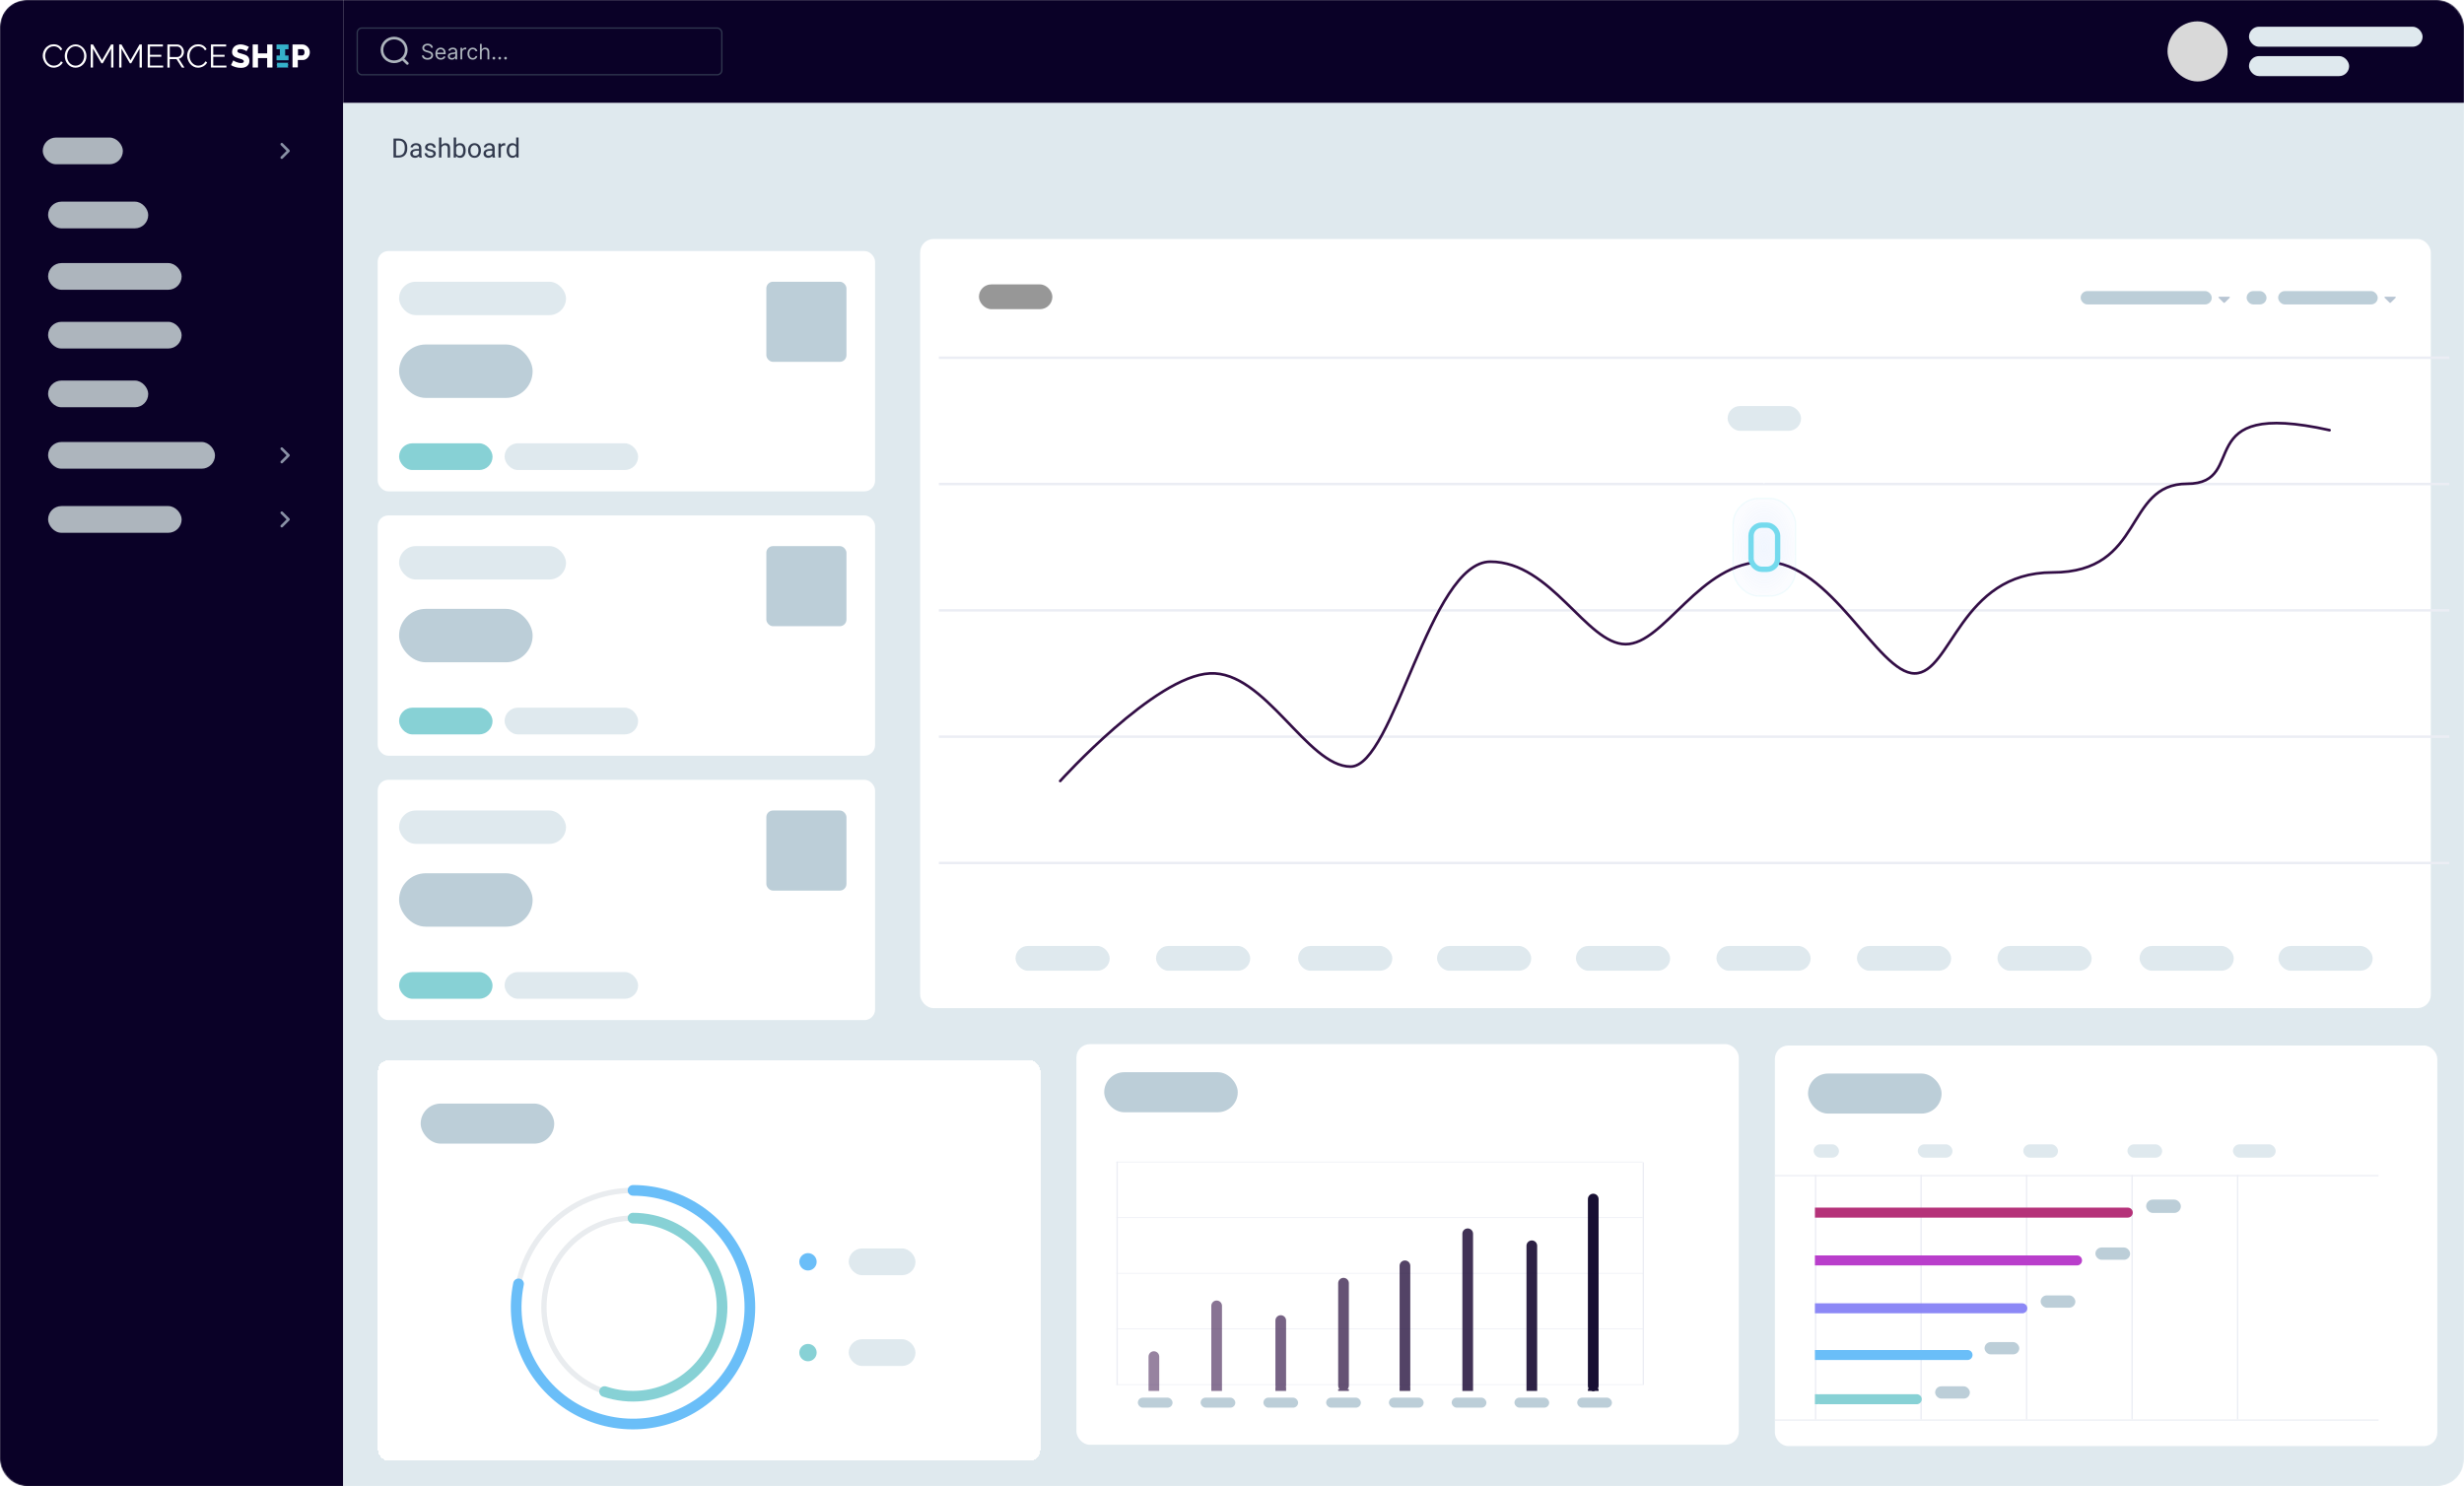<svg width="1845" height="1113" viewBox="0 0 1845 1113" fill="none" xmlns="http://www.w3.org/2000/svg">
<mask id="mask0_304_2484" style="mask-type:alpha" maskUnits="userSpaceOnUse" x="0" y="0" width="1845" height="1113">
<rect width="1845" height="1113" rx="20" fill="#D9D9D9"/>
</mask>
<g mask="url(#mask0_304_2484)">
<path d="M0 20C0 8.954 8.954 0 20 0H257V1113H20C8.954 1113 0 1104.05 0 1093V20Z" fill="#0A0127"/>
<path d="M257 77H1845V1093C1845 1104.05 1836.05 1113 1825 1113H257V77Z" fill="#DFE9EE"/>
<path d="M298.498 118H295.529L295.549 116.467H298.498C299.514 116.467 300.36 116.255 301.037 115.832C301.714 115.402 302.222 114.803 302.561 114.035C302.906 113.26 303.078 112.355 303.078 111.32V110.451C303.078 109.637 302.98 108.915 302.785 108.283C302.59 107.645 302.303 107.108 301.926 106.672C301.548 106.229 301.086 105.894 300.539 105.666C299.999 105.438 299.377 105.324 298.674 105.324H295.471V103.781H298.674C299.605 103.781 300.454 103.938 301.223 104.25C301.991 104.556 302.652 105.002 303.205 105.588C303.765 106.167 304.195 106.87 304.494 107.697C304.794 108.518 304.943 109.442 304.943 110.471V111.32C304.943 112.349 304.794 113.277 304.494 114.104C304.195 114.924 303.762 115.624 303.195 116.203C302.635 116.783 301.958 117.229 301.164 117.541C300.376 117.847 299.488 118 298.498 118ZM296.535 103.781V118H294.65V103.781H296.535ZM313.732 116.193V110.754C313.732 110.337 313.648 109.976 313.479 109.67C313.316 109.357 313.068 109.117 312.736 108.947C312.404 108.778 311.994 108.693 311.506 108.693C311.05 108.693 310.65 108.771 310.305 108.928C309.966 109.084 309.699 109.289 309.504 109.543C309.315 109.797 309.221 110.07 309.221 110.363H307.414C307.414 109.986 307.512 109.611 307.707 109.24C307.902 108.869 308.182 108.534 308.547 108.234C308.918 107.928 309.361 107.688 309.875 107.512C310.396 107.329 310.975 107.238 311.613 107.238C312.382 107.238 313.059 107.368 313.645 107.629C314.237 107.889 314.699 108.283 315.031 108.811C315.37 109.331 315.539 109.986 315.539 110.773V115.695C315.539 116.047 315.568 116.421 315.627 116.818C315.692 117.215 315.786 117.557 315.91 117.844V118H314.025C313.934 117.792 313.863 117.515 313.811 117.17C313.758 116.818 313.732 116.493 313.732 116.193ZM314.045 111.594L314.064 112.863H312.238C311.724 112.863 311.265 112.906 310.861 112.99C310.458 113.068 310.119 113.189 309.846 113.352C309.572 113.514 309.364 113.719 309.221 113.967C309.077 114.208 309.006 114.491 309.006 114.816C309.006 115.148 309.081 115.451 309.23 115.725C309.38 115.998 309.605 116.216 309.904 116.379C310.21 116.535 310.585 116.613 311.027 116.613C311.581 116.613 312.069 116.496 312.492 116.262C312.915 116.027 313.251 115.741 313.498 115.402C313.752 115.064 313.889 114.735 313.908 114.416L314.68 115.285C314.634 115.559 314.51 115.861 314.309 116.193C314.107 116.525 313.837 116.844 313.498 117.15C313.166 117.45 312.769 117.701 312.307 117.902C311.851 118.098 311.337 118.195 310.764 118.195C310.048 118.195 309.419 118.055 308.879 117.775C308.345 117.495 307.928 117.121 307.629 116.652C307.336 116.177 307.189 115.646 307.189 115.061C307.189 114.494 307.3 113.996 307.521 113.566C307.743 113.13 308.062 112.769 308.479 112.482C308.895 112.189 309.396 111.968 309.982 111.818C310.568 111.669 311.223 111.594 311.945 111.594H314.045ZM324.533 115.197C324.533 114.937 324.475 114.696 324.357 114.475C324.247 114.247 324.016 114.042 323.664 113.859C323.319 113.671 322.798 113.508 322.102 113.371C321.516 113.247 320.985 113.101 320.51 112.932C320.041 112.762 319.641 112.557 319.309 112.316C318.983 112.076 318.732 111.792 318.557 111.467C318.381 111.141 318.293 110.76 318.293 110.324C318.293 109.908 318.384 109.514 318.566 109.143C318.755 108.771 319.019 108.443 319.357 108.156C319.702 107.87 320.116 107.645 320.598 107.482C321.079 107.32 321.617 107.238 322.209 107.238C323.055 107.238 323.778 107.388 324.377 107.688C324.976 107.987 325.435 108.387 325.754 108.889C326.073 109.383 326.232 109.934 326.232 110.539H324.426C324.426 110.246 324.338 109.963 324.162 109.689C323.993 109.41 323.742 109.178 323.41 108.996C323.085 108.814 322.684 108.723 322.209 108.723C321.708 108.723 321.301 108.801 320.988 108.957C320.682 109.107 320.458 109.299 320.314 109.533C320.178 109.768 320.109 110.015 320.109 110.275C320.109 110.471 320.142 110.646 320.207 110.803C320.279 110.952 320.402 111.092 320.578 111.223C320.754 111.346 321.001 111.464 321.32 111.574C321.639 111.685 322.046 111.796 322.541 111.906C323.407 112.102 324.12 112.336 324.68 112.609C325.24 112.883 325.656 113.218 325.93 113.615C326.203 114.012 326.34 114.494 326.34 115.061C326.34 115.523 326.242 115.946 326.047 116.33C325.858 116.714 325.581 117.046 325.217 117.326C324.859 117.6 324.429 117.814 323.928 117.971C323.433 118.12 322.876 118.195 322.258 118.195C321.327 118.195 320.539 118.029 319.895 117.697C319.25 117.365 318.762 116.936 318.43 116.408C318.098 115.881 317.932 115.324 317.932 114.738H319.748C319.774 115.233 319.917 115.627 320.178 115.92C320.438 116.206 320.757 116.411 321.135 116.535C321.512 116.652 321.887 116.711 322.258 116.711C322.753 116.711 323.166 116.646 323.498 116.516C323.837 116.385 324.094 116.206 324.27 115.979C324.445 115.751 324.533 115.49 324.533 115.197ZM330.52 103V118H328.713V103H330.52ZM330.09 112.316L329.338 112.287C329.344 111.564 329.452 110.897 329.66 110.285C329.868 109.667 330.161 109.13 330.539 108.674C330.917 108.218 331.366 107.867 331.887 107.619C332.414 107.365 332.997 107.238 333.635 107.238C334.156 107.238 334.624 107.31 335.041 107.453C335.458 107.59 335.812 107.811 336.105 108.117C336.405 108.423 336.633 108.82 336.789 109.309C336.945 109.79 337.023 110.38 337.023 111.076V118H335.207V111.057C335.207 110.503 335.126 110.061 334.963 109.729C334.8 109.39 334.562 109.146 334.25 108.996C333.938 108.84 333.553 108.762 333.098 108.762C332.648 108.762 332.238 108.856 331.867 109.045C331.503 109.234 331.187 109.494 330.92 109.826C330.66 110.158 330.454 110.539 330.305 110.969C330.161 111.392 330.09 111.841 330.09 112.316ZM339.719 103H341.535V115.949L341.379 118H339.719V103ZM348.674 112.629V112.834C348.674 113.602 348.583 114.315 348.4 114.973C348.218 115.624 347.951 116.19 347.6 116.672C347.248 117.154 346.818 117.528 346.311 117.795C345.803 118.062 345.22 118.195 344.562 118.195C343.892 118.195 343.303 118.081 342.795 117.854C342.294 117.619 341.87 117.284 341.525 116.848C341.18 116.411 340.904 115.884 340.695 115.266C340.493 114.647 340.354 113.951 340.275 113.176V112.277C340.354 111.496 340.493 110.796 340.695 110.178C340.904 109.559 341.18 109.032 341.525 108.596C341.87 108.153 342.294 107.818 342.795 107.59C343.296 107.355 343.879 107.238 344.543 107.238C345.207 107.238 345.796 107.368 346.311 107.629C346.825 107.883 347.255 108.247 347.6 108.723C347.951 109.198 348.218 109.768 348.4 110.432C348.583 111.089 348.674 111.822 348.674 112.629ZM346.857 112.834V112.629C346.857 112.102 346.809 111.607 346.711 111.145C346.613 110.676 346.457 110.266 346.242 109.914C346.027 109.556 345.744 109.276 345.393 109.074C345.041 108.866 344.608 108.762 344.094 108.762C343.638 108.762 343.241 108.84 342.902 108.996C342.57 109.152 342.287 109.364 342.053 109.631C341.818 109.891 341.626 110.191 341.477 110.529C341.333 110.861 341.226 111.206 341.154 111.564V113.918C341.258 114.374 341.428 114.813 341.662 115.236C341.903 115.653 342.222 115.995 342.619 116.262C343.023 116.529 343.521 116.662 344.113 116.662C344.602 116.662 345.018 116.564 345.363 116.369C345.715 116.167 345.998 115.891 346.213 115.539C346.434 115.188 346.597 114.781 346.701 114.318C346.805 113.856 346.857 113.361 346.857 112.834ZM350.48 112.834V112.609C350.48 111.848 350.591 111.141 350.812 110.49C351.034 109.833 351.353 109.263 351.77 108.781C352.186 108.293 352.691 107.915 353.283 107.648C353.876 107.375 354.54 107.238 355.275 107.238C356.018 107.238 356.685 107.375 357.277 107.648C357.876 107.915 358.384 108.293 358.801 108.781C359.224 109.263 359.546 109.833 359.768 110.49C359.989 111.141 360.1 111.848 360.1 112.609V112.834C360.1 113.596 359.989 114.302 359.768 114.953C359.546 115.604 359.224 116.174 358.801 116.662C358.384 117.144 357.88 117.521 357.287 117.795C356.701 118.062 356.037 118.195 355.295 118.195C354.553 118.195 353.885 118.062 353.293 117.795C352.701 117.521 352.193 117.144 351.77 116.662C351.353 116.174 351.034 115.604 350.812 114.953C350.591 114.302 350.48 113.596 350.48 112.834ZM352.287 112.609V112.834C352.287 113.361 352.349 113.859 352.473 114.328C352.596 114.79 352.782 115.201 353.029 115.559C353.283 115.917 353.599 116.2 353.977 116.408C354.354 116.61 354.794 116.711 355.295 116.711C355.79 116.711 356.223 116.61 356.594 116.408C356.971 116.2 357.284 115.917 357.531 115.559C357.779 115.201 357.964 114.79 358.088 114.328C358.218 113.859 358.283 113.361 358.283 112.834V112.609C358.283 112.089 358.218 111.597 358.088 111.135C357.964 110.666 357.775 110.253 357.521 109.895C357.274 109.53 356.962 109.243 356.584 109.035C356.213 108.827 355.777 108.723 355.275 108.723C354.781 108.723 354.344 108.827 353.967 109.035C353.596 109.243 353.283 109.53 353.029 109.895C352.782 110.253 352.596 110.666 352.473 111.135C352.349 111.597 352.287 112.089 352.287 112.609ZM368.596 116.193V110.754C368.596 110.337 368.511 109.976 368.342 109.67C368.179 109.357 367.932 109.117 367.6 108.947C367.268 108.778 366.857 108.693 366.369 108.693C365.913 108.693 365.513 108.771 365.168 108.928C364.829 109.084 364.562 109.289 364.367 109.543C364.178 109.797 364.084 110.07 364.084 110.363H362.277C362.277 109.986 362.375 109.611 362.57 109.24C362.766 108.869 363.046 108.534 363.41 108.234C363.781 107.928 364.224 107.688 364.738 107.512C365.259 107.329 365.839 107.238 366.477 107.238C367.245 107.238 367.922 107.368 368.508 107.629C369.1 107.889 369.562 108.283 369.895 108.811C370.233 109.331 370.402 109.986 370.402 110.773V115.695C370.402 116.047 370.432 116.421 370.49 116.818C370.555 117.215 370.65 117.557 370.773 117.844V118H368.889C368.798 117.792 368.726 117.515 368.674 117.17C368.622 116.818 368.596 116.493 368.596 116.193ZM368.908 111.594L368.928 112.863H367.102C366.587 112.863 366.128 112.906 365.725 112.99C365.321 113.068 364.982 113.189 364.709 113.352C364.436 113.514 364.227 113.719 364.084 113.967C363.941 114.208 363.869 114.491 363.869 114.816C363.869 115.148 363.944 115.451 364.094 115.725C364.243 115.998 364.468 116.216 364.768 116.379C365.074 116.535 365.448 116.613 365.891 116.613C366.444 116.613 366.932 116.496 367.355 116.262C367.779 116.027 368.114 115.741 368.361 115.402C368.615 115.064 368.752 114.735 368.771 114.416L369.543 115.285C369.497 115.559 369.374 115.861 369.172 116.193C368.97 116.525 368.7 116.844 368.361 117.15C368.029 117.45 367.632 117.701 367.17 117.902C366.714 118.098 366.2 118.195 365.627 118.195C364.911 118.195 364.283 118.055 363.742 117.775C363.208 117.495 362.792 117.121 362.492 116.652C362.199 116.177 362.053 115.646 362.053 115.061C362.053 114.494 362.163 113.996 362.385 113.566C362.606 113.13 362.925 112.769 363.342 112.482C363.758 112.189 364.26 111.968 364.846 111.818C365.432 111.669 366.086 111.594 366.809 111.594H368.908ZM375.051 109.094V118H373.244V107.434H375.002L375.051 109.094ZM378.352 107.375L378.342 109.055C378.192 109.022 378.049 109.003 377.912 108.996C377.782 108.983 377.632 108.977 377.463 108.977C377.046 108.977 376.678 109.042 376.359 109.172C376.04 109.302 375.77 109.484 375.549 109.719C375.327 109.953 375.152 110.233 375.021 110.559C374.898 110.878 374.816 111.229 374.777 111.613L374.27 111.906C374.27 111.268 374.331 110.669 374.455 110.109C374.585 109.549 374.784 109.055 375.051 108.625C375.318 108.189 375.656 107.85 376.066 107.609C376.483 107.362 376.978 107.238 377.551 107.238C377.681 107.238 377.831 107.255 378 107.287C378.169 107.313 378.286 107.342 378.352 107.375ZM386.486 115.949V103H388.303V118H386.643L386.486 115.949ZM379.377 112.834V112.629C379.377 111.822 379.475 111.089 379.67 110.432C379.872 109.768 380.155 109.198 380.52 108.723C380.891 108.247 381.33 107.883 381.838 107.629C382.352 107.368 382.925 107.238 383.557 107.238C384.221 107.238 384.8 107.355 385.295 107.59C385.796 107.818 386.219 108.153 386.564 108.596C386.916 109.032 387.193 109.559 387.395 110.178C387.596 110.796 387.736 111.496 387.814 112.277V113.176C387.743 113.951 387.603 114.647 387.395 115.266C387.193 115.884 386.916 116.411 386.564 116.848C386.219 117.284 385.796 117.619 385.295 117.854C384.794 118.081 384.208 118.195 383.537 118.195C382.919 118.195 382.352 118.062 381.838 117.795C381.33 117.528 380.891 117.154 380.52 116.672C380.155 116.19 379.872 115.624 379.67 114.973C379.475 114.315 379.377 113.602 379.377 112.834ZM381.193 112.629V112.834C381.193 113.361 381.245 113.856 381.35 114.318C381.46 114.781 381.63 115.188 381.857 115.539C382.085 115.891 382.375 116.167 382.727 116.369C383.078 116.564 383.498 116.662 383.986 116.662C384.585 116.662 385.077 116.535 385.461 116.281C385.852 116.027 386.164 115.692 386.398 115.275C386.633 114.859 386.815 114.406 386.945 113.918V111.564C386.867 111.206 386.753 110.861 386.604 110.529C386.46 110.191 386.271 109.891 386.037 109.631C385.809 109.364 385.526 109.152 385.188 108.996C384.855 108.84 384.462 108.762 384.006 108.762C383.511 108.762 383.085 108.866 382.727 109.074C382.375 109.276 382.085 109.556 381.857 109.914C381.63 110.266 381.46 110.676 381.35 111.145C381.245 111.607 381.193 112.102 381.193 112.629Z" fill="#31394D"/>
<g filter="url(#filter0_d_304_2484)">
<rect x="282.82" y="574" width="372.42" height="180" rx="8" fill="white"/>
<rect x="298.82" y="597" width="125" height="25" rx="12.5" fill="#DFE9EE"/>
<rect x="377.82" y="718" width="100" height="20" rx="10" fill="#DFE9EE"/>
<rect x="298.82" y="718" width="70" height="20" rx="10" fill="#87D1D5"/>
<rect x="298.82" y="644" width="100" height="40" rx="20" fill="#BCCED8"/>
<rect x="573.82" y="597" width="60" height="60" rx="5" fill="#BCCED8"/>
</g>
<g filter="url(#filter1_d_304_2484)">
<rect x="282.82" y="376" width="372.42" height="180" rx="8" fill="white"/>
<rect x="298.82" y="399" width="125" height="25" rx="12.5" fill="#DFE9EE"/>
<rect x="377.82" y="520" width="100" height="20" rx="10" fill="#DFE9EE"/>
<rect x="298.82" y="520" width="70" height="20" rx="10" fill="#87D1D5"/>
<rect x="298.82" y="446" width="100" height="40" rx="20" fill="#BCCED8"/>
<rect x="573.82" y="399" width="60" height="60" rx="5" fill="#BCCED8"/>
</g>
<g filter="url(#filter2_d_304_2484)">
<rect x="282.82" y="178" width="372.42" height="180" rx="8" fill="white"/>
<rect x="298.82" y="201" width="125" height="25" rx="12.5" fill="#DFE9EE"/>
<rect x="377.82" y="322" width="100" height="20" rx="10" fill="#DFE9EE"/>
<rect x="298.82" y="322" width="70" height="20" rx="10" fill="#87D1D5"/>
<rect x="298.82" y="248" width="100" height="40" rx="20" fill="#BCCED8"/>
<rect x="573.82" y="201" width="60" height="60" rx="5" fill="#BCCED8"/>
</g>
<g filter="url(#filter3_d_304_2484)">
<rect x="806" y="781" width="496" height="300" rx="10" fill="white"/>
</g>
<rect x="826.82" y="803" width="100" height="30" rx="15" fill="#BCCED8"/>
<rect x="836" y="1037.23" width="0.528" height="394" transform="rotate(-90 836 1037.23)" fill="#EBEDF4"/>
<rect x="836" y="995.554" width="0.528" height="395" transform="rotate(-90 836 995.554)" fill="#EBEDF4"/>
<rect x="836" y="953.878" width="0.528" height="395" transform="rotate(-90 836 953.878)" fill="#EBEDF4"/>
<rect x="836" y="912.203" width="0.528" height="394" transform="rotate(-90 836 912.203)" fill="#EBEDF4"/>
<rect x="836" y="870.527" width="0.528" height="394" transform="rotate(-90 836 870.527)" fill="#EBEDF4"/>
<rect x="1230" y="1037.23" width="166.701" height="1" transform="rotate(-90 1230 1037.23)" fill="#EBEDF4"/>
<rect x="836" y="1037.23" width="167.229" height="1" transform="rotate(-90 836 1037.23)" fill="#EBEDF4"/>
<g filter="url(#filter4_d_304_2484)">
<path fill-rule="evenodd" clip-rule="evenodd" d="M1052 1036.7H1048V1033.65H1048.11C1048.04 1033.34 1048 1033.03 1048 1032.7V943C1048 940.791 1049.79 939 1052 939C1054.21 939 1056 940.791 1056 943V1032.7C1056 1033.03 1055.96 1033.34 1055.89 1033.65H1056V1036.7H1052Z" fill="#1A0433" fill-opacity="0.75"/>
</g>
<rect x="1040" y="1046.72" width="26" height="7.5" rx="3.75" fill="#BCCED8"/>
<g filter="url(#filter5_d_304_2484)">
<path fill-rule="evenodd" clip-rule="evenodd" d="M1099 1036.7H1095V1032.9H1095C1095 1032.83 1095 1032.77 1095 1032.7V919C1095 916.791 1096.79 915 1099 915C1101.21 915 1103 916.791 1103 919V1032.7C1103 1032.77 1103 1032.83 1103 1032.9H1103V1036.7H1099Z" fill="#15032F" fill-opacity="0.812"/>
</g>
<rect x="1087" y="1046.72" width="26" height="7.5" rx="3.75" fill="#BCCED8"/>
<g filter="url(#filter6_d_304_2484)">
<path fill-rule="evenodd" clip-rule="evenodd" d="M1147 1036.7H1143V1032.7V1029.31V928C1143 925.791 1144.79 924 1147 924C1149.21 924 1151 925.791 1151 928V1029.31V1032.7V1036.7H1147Z" fill="#0F022B" fill-opacity="0.875"/>
</g>
<rect x="1134" y="1046.72" width="26" height="7.5" rx="3.75" fill="#BCCED8"/>
<g filter="url(#filter7_d_304_2484)">
<path fill-rule="evenodd" clip-rule="evenodd" d="M1191.48 1036.7C1191.95 1036.89 1192.46 1037 1193 1037C1193.54 1037 1194.05 1036.89 1194.52 1036.7H1197V1035.19H1196.35C1196.76 1034.56 1197 1033.81 1197 1033V893C1197 890.791 1195.21 889 1193 889C1190.79 889 1189 890.791 1189 893V1033C1189 1033.81 1189.24 1034.56 1189.65 1035.19H1189V1036.7H1191.48Z" fill="#0A0127" fill-opacity="0.938"/>
</g>
<rect x="1181" y="1046.72" width="26" height="7.5" rx="3.75" fill="#BCCED8"/>
<g filter="url(#filter8_d_304_2484)">
<path fill-rule="evenodd" clip-rule="evenodd" d="M1006 1036.7H1002V1035.38H1003.03C1002.39 1034.67 1002 1033.73 1002 1032.7V956C1002 953.791 1003.79 952 1006 952C1008.21 952 1010 953.791 1010 956V1032.7C1010 1033.73 1009.61 1034.67 1008.97 1035.38H1010V1036.7H1006Z" fill="#200537" fill-opacity="0.688"/>
</g>
<rect x="993" y="1046.72" width="26" height="7.5" rx="3.75" fill="#BCCED8"/>
<g filter="url(#filter9_d_304_2484)">
<path fill-rule="evenodd" clip-rule="evenodd" d="M864 1036.7H860V1032.7V1031.95V1011C860 1008.79 861.791 1007 864 1007C866.209 1007 868 1008.79 868 1011V1031.95V1032.7V1036.7H864Z" fill="#300843" fill-opacity="0.5"/>
</g>
<rect x="852" y="1046.72" width="26" height="7.5" rx="3.75" fill="#BCCED8"/>
<g filter="url(#filter10_d_304_2484)">
<path fill-rule="evenodd" clip-rule="evenodd" d="M911 1036.7H907V1032.7V1030.4V973C907 970.791 908.791 969 911 969C913.209 969 915 970.791 915 973V1030.4V1032.7V1036.7H911Z" fill="#2B073F" fill-opacity="0.562"/>
</g>
<rect x="899" y="1046.72" width="26" height="7.5" rx="3.75" fill="#BCCED8"/>
<g filter="url(#filter11_d_304_2484)">
<path fill-rule="evenodd" clip-rule="evenodd" d="M959 1036.7H955V1033.83H955.162C955.056 1033.47 955 1033.09 955 1032.7V984C955 981.791 956.791 980 959 980C961.209 980 963 981.791 963 984V1032.7C963 1033.09 962.944 1033.47 962.838 1033.83H963V1036.7H959Z" fill="#25063B" fill-opacity="0.625"/>
</g>
<rect x="946" y="1046.72" width="26" height="7.5" rx="3.75" fill="#BCCED8"/>
<g filter="url(#filter12_d_304_2484)">
<rect x="1329" y="782" width="496" height="300" rx="10" fill="white"/>
</g>
<rect x="1353.82" y="804" width="100" height="30" rx="15" fill="#BCCED8"/>
<rect x="1358" y="857" width="19" height="10" rx="5" fill="#DFE9EE"/>
<rect x="1436" y="857" width="26" height="10" rx="5" fill="#DFE9EE"/>
<rect x="1515" y="857" width="26" height="10" rx="5" fill="#DFE9EE"/>
<rect x="1593" y="857" width="26" height="10" rx="5" fill="#DFE9EE"/>
<rect x="1672" y="857" width="32" height="10" rx="5" fill="#DFE9EE"/>
<rect x="1359" y="880" width="1" height="183.08" fill="#EBEDF4"/>
<rect x="1438" y="880" width="1" height="183.08" fill="#EBEDF4"/>
<rect x="1517" y="880" width="1" height="183.08" fill="#EBEDF4"/>
<rect x="1596" y="880" width="1" height="183.08" fill="#EBEDF4"/>
<rect x="1675" y="880" width="1" height="183.08" fill="#EBEDF4"/>
<rect x="1329" y="1063.08" width="452" height="0.92" fill="#EBEDF4"/>
<rect x="1329" y="880" width="452" height="0.92" fill="#EBEDF4"/>
<g filter="url(#filter13_d_304_2484)">
<path fill-rule="evenodd" clip-rule="evenodd" d="M1359 1042.91V1039.16H1361.5V1039.37C1361.89 1039.23 1362.31 1039.16 1362.75 1039.16H1435.25C1437.32 1039.16 1439 1040.84 1439 1042.91C1439 1044.98 1437.32 1046.66 1435.25 1046.66H1362.75C1362.31 1046.66 1361.89 1046.58 1361.5 1046.45V1046.66H1359V1042.91Z" fill="#87D1D5"/>
</g>
<rect x="1449" y="1038.24" width="26" height="9.2" rx="4.6" fill="#BCCED8"/>
<g filter="url(#filter14_d_304_2484)">
<path fill-rule="evenodd" clip-rule="evenodd" d="M1359 1009.79V1006.04H1362.69V1006.04C1362.71 1006.04 1362.73 1006.04 1362.75 1006.04H1473.25C1475.32 1006.04 1477 1007.72 1477 1009.79C1477 1011.86 1475.32 1013.54 1473.25 1013.54H1362.75C1362.73 1013.54 1362.71 1013.54 1362.69 1013.54V1013.54H1359V1009.79Z" fill="#6ABEF8"/>
</g>
<rect x="1486" y="1005.12" width="26" height="9.2" rx="4.6" fill="#BCCED8"/>
<g filter="url(#filter15_d_304_2484)">
<path fill-rule="evenodd" clip-rule="evenodd" d="M1359 903.15V899.4H1362.75H1368.24H1593.25C1595.32 899.4 1597 901.079 1597 903.15C1597 905.221 1595.32 906.9 1593.25 906.9H1368.24H1362.75H1359V903.15Z" fill="#B53279"/>
</g>
<rect x="1607" y="898.4" width="26" height="10" rx="5" fill="#BCCED8"/>
<g filter="url(#filter16_d_304_2484)">
<path fill-rule="evenodd" clip-rule="evenodd" d="M1359 938.95V935.2H1362.75H1367H1555.25C1557.32 935.2 1559 936.879 1559 938.95C1559 941.021 1557.32 942.7 1555.25 942.7H1367H1362.75H1359V938.95Z" fill="#B93ECB"/>
</g>
<rect x="1569" y="934.28" width="26" height="9.2" rx="4.6" fill="#BCCED8"/>
<g filter="url(#filter17_d_304_2484)">
<path fill-rule="evenodd" clip-rule="evenodd" d="M1359 974.83V971.08H1362.75H1364.36H1514.25C1516.32 971.08 1518 972.759 1518 974.83C1518 976.901 1516.32 978.58 1514.25 978.58H1364.36H1362.75H1359V974.83Z" fill="#837FF5" fill-opacity="0.929"/>
</g>
<rect x="1528" y="970.16" width="26" height="9.2" rx="4.6" fill="#BCCED8"/>
<g filter="url(#filter18_d_304_2484)">
<rect x="283" y="784" width="496" height="300" rx="8" fill="white" shape-rendering="crispEdges"/>
<rect x="315" y="816.5" width="100" height="30" rx="15" fill="#BCCED8"/>
<circle cx="474" cy="969" r="87.5" stroke="#E9ECEF" stroke-width="4"/>
<path d="M474 881.5C492.057 881.5 509.671 887.086 524.427 897.492C539.184 907.899 550.359 922.615 556.421 939.624C562.483 956.632 563.135 975.1 558.287 992.493C553.439 1009.89 543.329 1025.35 529.342 1036.78C515.356 1048.2 498.18 1055.01 480.168 1056.28C462.156 1057.56 444.192 1053.22 428.739 1043.88C413.286 1034.54 401.1 1020.65 393.854 1004.11C386.608 987.574 384.657 969.199 388.267 951.507" stroke="#6ABEF8" stroke-width="8" stroke-linecap="round"/>
<circle cx="473.979" cy="968.979" r="66.686" stroke="#E9ECEF" stroke-width="4"/>
<path d="M473.978 902.293C483.648 902.293 493.202 904.396 501.978 908.456C510.754 912.516 518.542 918.436 524.802 925.805C531.063 933.175 535.645 941.818 538.233 951.135C540.82 960.452 541.35 970.221 539.787 979.763C538.223 989.306 534.603 998.394 529.177 1006.4C523.751 1014.4 516.649 1021.13 508.364 1026.12C500.079 1031.1 490.809 1034.23 481.196 1035.27C471.583 1036.32 461.857 1035.26 452.693 1032.18" stroke="#87D1D5" stroke-width="8" stroke-linecap="round"/>
<circle cx="605" cy="935" r="6.5" fill="#6ABEF8"/>
<rect x="635.5" y="925" width="50" height="20" rx="10" fill="#DFE9EE"/>
<circle cx="605" cy="1003" r="6.5" fill="#87D1D5"/>
<rect x="635.5" y="993" width="50" height="20" rx="10" fill="#DFE9EE"/>
</g>
<g filter="url(#filter19_d_304_2484)">
<rect x="689" y="178" width="1131.16" height="576" rx="10" fill="white"/>
</g>
<rect x="733" y="213" width="54.996" height="18.548" rx="9.274" fill="#979797"/>
<path fill-rule="evenodd" clip-rule="evenodd" d="M1669.15 222.251C1669.61 222.251 1669.87 222.683 1669.58 222.973L1665.84 226.685C1665.62 226.904 1665.21 226.904 1664.99 226.685L1661.25 222.973C1660.96 222.684 1661.22 222.251 1661.68 222.251L1669.15 222.251Z" fill="#B8C5D3"/>
<rect x="1557.96" y="218" width="98.178" height="10" rx="5" fill="#BCCED8"/>
<path fill-rule="evenodd" clip-rule="evenodd" d="M1793.42 222.251C1793.88 222.251 1794.14 222.683 1793.85 222.973L1790.12 226.685C1789.9 226.904 1789.48 226.904 1789.26 226.685L1785.53 222.973C1785.23 222.684 1785.49 222.251 1785.95 222.251L1793.42 222.251Z" fill="#B8C5D3"/>
<rect x="1705.84" y="218" width="74.565" height="10" rx="5" fill="#BCCED8"/>
<rect x="1682.23" y="218" width="14.913" height="10" rx="5" fill="#BCCED8"/>
<rect x="760.387" y="708.452" width="70.538" height="18.548" rx="9.274" fill="#DFE9EE"/>
<rect x="865.598" y="708.452" width="70.538" height="18.548" rx="9.274" fill="#DFE9EE"/>
<rect x="972" y="708.452" width="70.538" height="18.548" rx="9.274" fill="#DFE9EE"/>
<rect x="1180.03" y="708.452" width="70.538" height="18.548" rx="9.274" fill="#DFE9EE"/>
<rect x="1076.01" y="708.452" width="70.538" height="18.548" rx="9.274" fill="#DFE9EE"/>
<rect x="1285.24" y="708.452" width="70.538" height="18.548" rx="9.274" fill="#DFE9EE"/>
<rect x="1390.45" y="708.452" width="70.538" height="18.548" rx="9.274" fill="#DFE9EE"/>
<rect x="1495.66" y="708.452" width="70.538" height="18.548" rx="9.274" fill="#DFE9EE"/>
<rect x="1602.06" y="708.452" width="70.538" height="18.548" rx="9.274" fill="#DFE9EE"/>
<rect x="1706.07" y="708.452" width="70.538" height="18.548" rx="9.274" fill="#DFE9EE"/>
<rect x="703" y="267" width="1131" height="1.855" fill="#EBEDF4"/>
<rect x="703" y="361.597" width="1131" height="1.855" fill="#EBEDF4"/>
<rect x="703" y="456.194" width="1131" height="1.855" fill="#EBEDF4"/>
<rect x="703" y="550.79" width="1131" height="1.855" fill="#EBEDF4"/>
<rect x="703" y="645.387" width="1131" height="1.855" fill="#EBEDF4"/>
<g filter="url(#filter20_d_304_2484)">
<path fill-rule="evenodd" clip-rule="evenodd" d="M1278.29 276.274C1275.52 276.274 1273.29 278.513 1273.29 281.274V345.468C1273.29 348.229 1275.52 350.468 1278.29 350.468H1317.17L1320.55 356.945C1320.7 357.239 1320.99 357.239 1321.14 356.945L1324.52 350.468H1363.93C1366.69 350.468 1368.93 348.229 1368.93 345.468V281.274C1368.93 278.513 1366.69 276.274 1363.93 276.274H1278.29Z" fill="white"/>
</g>
<rect x="1293.61" y="304.097" width="54.996" height="18.548" rx="9.274" fill="#DFE9EE"/>
<g filter="url(#filter21_d_304_2484)">
<path d="M793.861 574.903C793.861 574.903 864.69 496.368 905.933 494.324C947.177 492.28 978.765 564.127 1011.26 564.127C1043.76 564.127 1070.46 410.669 1116 410.669C1161.53 410.669 1187.92 472.45 1217.25 472.45C1246.58 472.45 1272.37 410.669 1321.67 410.669C1370.97 410.669 1405.97 494.324 1433.65 494.324C1461.34 494.324 1467.53 418.713 1536.97 418.713C1606.42 418.713 1590 352.323 1637.69 352.323C1685.38 352.323 1637.69 288.441 1744.33 312.159" stroke="#320D45" stroke-width="2" stroke-linecap="round" stroke-linejoin="round"/>
</g>
<rect x="1311.15" y="393.274" width="19.911" height="33.097" rx="8" fill="white" stroke="#76DFED" stroke-width="4"/>
<rect opacity="0.1" x="1297.7" y="373.226" width="46.822" height="73.194" rx="19.5" fill="url(#paint0_radial_304_2484)" stroke="#76DFED"/>
<rect x="32" y="103.013" width="60" height="20" rx="10" fill="#ADB5BD"/>
<g clip-path="url(#clip0_304_2484)">
<path fill-rule="evenodd" clip-rule="evenodd" d="M214.586 113.013L210.293 108.72C209.902 108.33 209.902 107.697 210.293 107.306C210.683 106.916 211.317 106.916 211.707 107.306L216.707 112.306C217.098 112.697 217.098 113.33 216.707 113.72L211.707 118.72C211.317 119.111 210.683 119.111 210.293 118.72C209.902 118.33 209.902 117.697 210.293 117.306L214.586 113.013Z" fill="#8A92A6"/>
</g>
<rect x="36" y="151.013" width="75" height="20" rx="10" fill="#ADB5BD"/>
<rect x="36" y="197.013" width="100" height="20" rx="10" fill="#ADB5BD"/>
<rect x="36" y="241.013" width="100" height="20" rx="10" fill="#ADB5BD"/>
<rect x="36" y="285.013" width="75" height="20" rx="10" fill="#ADB5BD"/>
<rect x="36" y="331.013" width="125" height="20" rx="10" fill="#ADB5BD"/>
<g clip-path="url(#clip1_304_2484)">
<path fill-rule="evenodd" clip-rule="evenodd" d="M214.586 341.013L210.293 336.72C209.902 336.33 209.902 335.697 210.293 335.306C210.683 334.916 211.317 334.916 211.707 335.306L216.707 340.306C217.098 340.697 217.098 341.33 216.707 341.72L211.707 346.72C211.317 347.111 210.683 347.111 210.293 346.72C209.902 346.33 209.902 345.697 210.293 345.306L214.586 341.013Z" fill="#8A92A6"/>
</g>
<rect x="36" y="379.013" width="100" height="20" rx="10" fill="#ADB5BD"/>
<g clip-path="url(#clip2_304_2484)">
<path fill-rule="evenodd" clip-rule="evenodd" d="M214.586 389.013L210.293 384.72C209.902 384.33 209.902 383.697 210.293 383.306C210.683 382.916 211.317 382.916 211.707 383.306L216.707 388.306C217.098 388.697 217.098 389.33 216.707 389.72L211.707 394.72C211.317 395.111 210.683 395.111 210.293 394.72C209.902 394.33 209.902 393.697 210.293 393.306L214.586 389.013Z" fill="#8A92A6"/>
</g>
<path d="M257 0H1825C1836.05 0 1845 8.954 1845 20V77H257V0Z" fill="#0A0127"/>
<g clip-path="url(#clip3_304_2484)">
<ellipse cx="295.101" cy="37.385" rx="9.101" ry="8.885" stroke="#ADB5BD" stroke-width="2" stroke-linecap="round" stroke-linejoin="round"/>
<path d="M301.432 44.026L305 47.5" stroke="#ADB5BD" stroke-width="2" stroke-linecap="round" stroke-linejoin="round"/>
<path d="M322.773 35.773H324.136C324.074 34.017 322.455 32.705 320.205 32.705C317.977 32.705 316.227 34 316.227 35.955C316.227 37.523 317.364 38.455 319.182 38.977L320.614 39.386C321.841 39.727 322.932 40.159 322.932 41.318C322.932 42.591 321.705 43.432 320.091 43.432C318.705 43.432 317.477 42.818 317.364 41.5H315.909C316.045 43.409 317.591 44.705 320.091 44.705C322.773 44.705 324.295 43.227 324.295 41.341C324.295 39.159 322.227 38.455 321.023 38.136L319.841 37.818C318.977 37.591 317.591 37.136 317.591 35.886C317.591 34.773 318.614 33.955 320.159 33.955C321.568 33.955 322.636 34.625 322.773 35.773ZM330.089 44.682C331.862 44.682 333.158 43.795 333.567 42.477L332.271 42.114C331.93 43.023 331.141 43.477 330.089 43.477C328.516 43.477 327.43 42.46 327.368 40.591H333.703V40.023C333.703 36.773 331.771 35.659 329.953 35.659C327.589 35.659 326.021 37.523 326.021 40.205C326.021 42.886 327.567 44.682 330.089 44.682ZM327.368 39.432C327.459 38.074 328.419 36.864 329.953 36.864C331.408 36.864 332.339 37.955 332.339 39.432H327.368ZM338.311 44.705C339.834 44.705 340.629 43.886 340.902 43.318H340.97V44.5H342.311V38.75C342.311 35.977 340.197 35.659 339.084 35.659C337.766 35.659 336.266 36.114 335.584 37.705L336.857 38.159C337.152 37.523 337.851 36.841 339.129 36.841C340.362 36.841 340.97 37.494 340.97 38.614V38.659C340.97 39.307 340.311 39.25 338.72 39.455C337.101 39.665 335.334 40.023 335.334 42.023C335.334 43.727 336.652 44.705 338.311 44.705ZM338.516 43.5C337.447 43.5 336.675 43.023 336.675 42.091C336.675 41.068 337.607 40.75 338.652 40.614C339.22 40.545 340.743 40.386 340.97 40.114V41.341C340.97 42.432 340.107 43.5 338.516 43.5ZM344.759 44.5H346.099V38.977C346.099 37.795 347.031 36.932 348.304 36.932C348.662 36.932 349.031 37 349.122 37.023V35.659C348.969 35.648 348.616 35.636 348.418 35.636C347.372 35.636 346.463 36.227 346.145 37.091H346.054V35.773H344.759V44.5ZM353.991 44.682C355.923 44.682 357.196 43.5 357.423 41.955H356.082C355.832 42.909 355.037 43.477 353.991 43.477C352.401 43.477 351.378 42.159 351.378 40.136C351.378 38.159 352.423 36.864 353.991 36.864C355.173 36.864 355.878 37.591 356.082 38.386H357.423C357.196 36.75 355.81 35.659 353.969 35.659C351.605 35.659 350.037 37.523 350.037 40.182C350.037 42.795 351.537 44.682 353.991 44.682ZM360.724 39.25C360.724 37.727 361.696 36.864 363.02 36.864C364.281 36.864 365.043 37.659 365.043 39.045V44.5H366.384V38.955C366.384 36.71 365.19 35.659 363.406 35.659C362.031 35.659 361.247 36.233 360.838 37.136H360.724V32.864H359.384V44.5H360.724V39.25ZM369.814 44.591C370.376 44.591 370.837 44.131 370.837 43.568C370.837 43.006 370.376 42.545 369.814 42.545C369.251 42.545 368.791 43.006 368.791 43.568C368.791 44.131 369.251 44.591 369.814 44.591ZM374.178 44.591C374.74 44.591 375.2 44.131 375.2 43.568C375.2 43.006 374.74 42.545 374.178 42.545C373.615 42.545 373.155 43.006 373.155 43.568C373.155 44.131 373.615 44.591 374.178 44.591ZM378.541 44.591C379.104 44.591 379.564 44.131 379.564 43.568C379.564 43.006 379.104 42.545 378.541 42.545C377.979 42.545 377.518 43.006 377.518 43.568C377.518 44.131 377.979 44.591 378.541 44.591Z" fill="#ADB5BD"/>
</g>
<rect x="267.5" y="21" width="273" height="35" rx="3.5" stroke="#30384F"/>
<rect x="1623" y="16" width="45" height="45" rx="22.5" fill="#D9D9D9"/>
<rect x="1684" y="20" width="130" height="15" rx="7.5" fill="#DFE9EE"/>
<rect x="1684" y="42" width="75" height="15" rx="7.5" fill="#DFE9EE"/>
<path fill-rule="evenodd" clip-rule="evenodd" d="M32 41.835C32 40.776 32.199 39.784 32.529 38.725C32.926 37.666 33.456 36.806 34.117 35.946C34.845 35.153 35.705 34.491 36.697 33.962C37.69 33.432 38.88 33.168 40.204 33.168C41.725 33.168 43.049 33.498 44.173 34.226C45.298 34.954 46.092 35.814 46.621 36.939L45.298 37.733C45.033 37.137 44.703 36.674 44.306 36.277C43.909 35.88 43.512 35.55 43.049 35.351C42.586 35.086 42.122 34.954 41.659 34.822C41.196 34.689 40.667 34.689 40.204 34.689C39.145 34.689 38.219 34.888 37.425 35.351C36.631 35.748 35.969 36.343 35.44 37.005C34.911 37.666 34.514 38.461 34.183 39.321C33.919 40.181 33.786 41.041 33.786 41.901C33.786 42.827 33.985 43.753 34.316 44.679C34.646 45.539 35.109 46.333 35.705 46.995C36.3 47.657 36.962 48.186 37.756 48.583C38.55 48.98 39.41 49.178 40.336 49.178C40.799 49.178 41.328 49.112 41.858 48.98C42.387 48.847 42.85 48.649 43.313 48.384C43.776 48.12 44.239 47.789 44.636 47.392C45.033 46.995 45.364 46.532 45.629 45.936L47.018 46.664C46.754 47.326 46.356 47.855 45.827 48.384C45.298 48.847 44.769 49.31 44.173 49.641C43.578 49.972 42.916 50.237 42.188 50.435C41.527 50.634 40.799 50.7 40.138 50.7C38.947 50.7 37.888 50.435 36.896 49.906C35.903 49.377 35.043 48.715 34.316 47.855C33.588 46.995 33.059 46.069 32.662 45.01C32.199 44.018 32 42.893 32 41.835Z" fill="white"/>
<path d="M56.612 50.7C55.421 50.7 54.297 50.435 53.304 49.972C52.312 49.509 51.452 48.847 50.724 47.987C49.996 47.194 49.467 46.201 49.07 45.209C48.673 44.15 48.475 43.092 48.475 41.967C48.475 40.842 48.673 39.718 49.07 38.659C49.467 37.6 50.062 36.674 50.79 35.88C51.518 35.086 52.378 34.425 53.37 33.962C54.363 33.498 55.421 33.234 56.612 33.234C57.803 33.234 58.928 33.498 59.92 34.028C60.913 34.557 61.773 35.219 62.5 36.013C63.228 36.806 63.757 37.799 64.154 38.791C64.551 39.85 64.75 40.908 64.75 41.967C64.75 43.092 64.551 44.216 64.154 45.275C63.757 46.333 63.162 47.26 62.434 48.053C61.706 48.847 60.846 49.509 59.854 49.972C58.795 50.435 57.737 50.7 56.612 50.7ZM50.195 41.967C50.195 42.893 50.327 43.819 50.658 44.679C50.989 45.539 51.386 46.333 51.981 46.995C52.577 47.657 53.238 48.186 54.032 48.583C54.826 48.98 55.686 49.178 56.612 49.178C57.605 49.178 58.465 48.98 59.258 48.517C60.052 48.12 60.714 47.524 61.309 46.863C61.839 46.201 62.302 45.407 62.566 44.547C62.897 43.687 63.03 42.827 63.03 41.901C63.03 40.974 62.897 40.048 62.566 39.188C62.236 38.328 61.839 37.534 61.243 36.873C60.648 36.211 59.986 35.682 59.192 35.285C58.398 34.888 57.538 34.689 56.612 34.689C55.62 34.689 54.76 34.888 53.966 35.285C53.172 35.682 52.51 36.277 51.915 36.939C51.386 37.6 50.922 38.394 50.658 39.254C50.393 40.181 50.195 41.041 50.195 41.967Z" fill="white"/>
<path fill-rule="evenodd" clip-rule="evenodd" d="M83.207 50.567V36.409L76.921 47.392H75.929L69.644 36.409V50.567H67.924V33.3H69.644L76.392 45.142L83.207 33.3H84.927V50.567H83.207Z" fill="white"/>
<path fill-rule="evenodd" clip-rule="evenodd" d="M104.511 50.567V36.409L98.226 47.392H97.234L90.949 36.409V50.567H89.228V33.3H90.949L97.697 45.142L104.511 33.3H106.231V50.567H104.511Z" fill="white"/>
<path fill-rule="evenodd" clip-rule="evenodd" d="M122.175 49.046V50.567H110.598V33.3H121.977V34.822H112.318V41.041H120.786V42.496H112.318V49.112H122.175V49.046Z" fill="white"/>
<path d="M125.35 50.567V33.3H132.627C133.355 33.3 134.083 33.432 134.678 33.763C135.273 34.094 135.869 34.491 136.266 35.02C136.729 35.549 137.06 36.079 137.324 36.74C137.589 37.402 137.721 38.063 137.721 38.725C137.721 39.387 137.655 39.982 137.457 40.511C137.258 41.107 136.994 41.636 136.663 42.099C136.332 42.562 135.935 42.959 135.472 43.29C135.009 43.621 134.48 43.819 133.884 43.952L138.118 50.634H136.2L132.164 44.282H127.07V50.634H125.35V50.567ZM127.07 42.694H132.693C133.223 42.694 133.686 42.562 134.083 42.364C134.48 42.165 134.877 41.834 135.141 41.504C135.406 41.107 135.67 40.71 135.803 40.247C135.935 39.783 136.067 39.254 136.067 38.791C136.067 38.262 136.001 37.799 135.803 37.27C135.604 36.806 135.34 36.343 135.075 36.012C134.81 35.682 134.413 35.351 133.95 35.152C133.553 34.954 133.09 34.822 132.627 34.822H127.136V42.694H127.07Z" fill="white"/>
<path fill-rule="evenodd" clip-rule="evenodd" d="M140.104 41.835C140.104 40.776 140.302 39.784 140.633 38.725C141.03 37.666 141.559 36.806 142.221 35.946C142.948 35.153 143.808 34.491 144.801 33.962C145.793 33.432 146.984 33.168 148.307 33.168C149.829 33.168 151.152 33.498 152.277 34.226C153.401 34.954 154.195 35.814 154.725 36.939L153.401 37.733C153.137 37.137 152.806 36.674 152.409 36.277C152.012 35.88 151.615 35.55 151.152 35.351C150.689 35.086 150.226 34.954 149.763 34.822C149.3 34.689 148.77 34.689 148.307 34.689C147.249 34.689 146.322 34.888 145.529 35.351C144.735 35.748 144.073 36.343 143.544 37.005C143.015 37.666 142.618 38.461 142.287 39.321C142.022 40.181 141.89 41.041 141.89 41.901C141.89 42.827 142.088 43.753 142.419 44.679C142.75 45.539 143.213 46.333 143.808 46.995C144.404 47.657 145.065 48.186 145.859 48.583C146.653 48.98 147.513 49.178 148.44 49.178C148.903 49.178 149.432 49.112 149.961 48.98C150.49 48.847 150.954 48.649 151.417 48.384C151.88 48.12 152.343 47.789 152.74 47.392C153.137 46.995 153.468 46.532 153.732 45.936L155.122 46.664C154.857 47.326 154.46 47.855 153.931 48.384C153.401 48.847 152.872 49.31 152.277 49.641C151.681 49.972 151.02 50.237 150.292 50.435C149.63 50.634 148.903 50.7 148.241 50.7C147.05 50.7 145.992 50.435 144.999 49.906C144.007 49.377 143.147 48.715 142.419 47.855C141.691 46.995 141.162 46.069 140.765 45.01C140.302 44.018 140.104 42.893 140.104 41.835Z" fill="white"/>
<path fill-rule="evenodd" clip-rule="evenodd" d="M169.545 49.046V50.567H157.967V33.3H169.346V34.822H159.687V41.041H168.155V42.496H159.687V49.112H169.545V49.046Z" fill="white"/>
<path fill-rule="evenodd" clip-rule="evenodd" d="M184.562 38.394C184.496 38.328 184.364 38.196 184.033 37.997C183.768 37.799 183.371 37.6 182.908 37.468C182.445 37.27 181.982 37.071 181.453 36.939C180.923 36.806 180.394 36.74 179.865 36.74C178.409 36.74 177.748 37.203 177.748 38.196C177.748 38.461 177.814 38.725 177.946 38.924C178.079 39.122 178.343 39.321 178.608 39.453C178.939 39.585 179.269 39.718 179.733 39.85C180.196 39.982 180.725 40.114 181.32 40.313C182.114 40.511 182.908 40.776 183.57 41.041C184.231 41.305 184.827 41.636 185.29 42.033C185.753 42.43 186.084 42.893 186.349 43.489C186.613 44.084 186.745 44.746 186.745 45.539C186.745 46.532 186.547 47.326 186.216 47.987C185.819 48.649 185.356 49.178 184.761 49.641C184.165 50.038 183.504 50.369 182.71 50.568C181.916 50.766 181.122 50.832 180.328 50.832C179.666 50.832 179.071 50.766 178.409 50.7C177.748 50.634 177.086 50.435 176.491 50.303C175.829 50.105 175.234 49.906 174.638 49.641C174.043 49.377 173.514 49.112 172.984 48.715L174.705 45.209C174.771 45.275 174.969 45.473 175.366 45.672C175.697 45.87 176.16 46.135 176.689 46.333C177.219 46.532 177.814 46.73 178.476 46.929C179.137 47.127 179.799 47.194 180.46 47.194C181.85 47.194 182.577 46.797 182.577 45.936C182.577 45.606 182.445 45.341 182.247 45.142C182.048 44.944 181.717 44.746 181.387 44.547C180.99 44.349 180.593 44.216 180.063 44.084C179.534 43.952 179.005 43.753 178.409 43.621C177.616 43.356 176.954 43.092 176.358 42.827C175.763 42.562 175.3 42.231 174.903 41.835C174.506 41.438 174.241 41.041 174.043 40.578C173.844 40.114 173.778 39.519 173.778 38.857C173.778 37.931 173.977 37.137 174.308 36.476C174.638 35.748 175.101 35.219 175.697 34.689C176.292 34.226 176.954 33.829 177.748 33.631C178.542 33.366 179.336 33.234 180.196 33.234C180.791 33.234 181.387 33.3 181.982 33.432C182.577 33.565 183.107 33.697 183.636 33.895C184.165 34.094 184.695 34.292 185.158 34.491C185.621 34.689 186.018 34.954 186.415 35.153L184.562 38.394Z" fill="white"/>
<path fill-rule="evenodd" clip-rule="evenodd" d="M204.013 33.3V50.567H200.043V43.488H193.163V50.567H189.193V33.3H193.163V39.982H200.043V33.3H204.013Z" fill="white"/>
<path d="M219.033 50.567V33.3H226.377C227.171 33.3 227.965 33.498 228.626 33.829C229.288 34.16 229.883 34.623 230.413 35.152C230.876 35.682 231.273 36.343 231.603 37.005C231.868 37.733 232 38.394 232 39.122C232 39.916 231.868 40.644 231.603 41.305C231.339 42.033 230.942 42.628 230.479 43.158C230.016 43.687 229.42 44.15 228.759 44.481C228.097 44.812 227.303 44.944 226.509 44.944H223.003V50.501H219.033V50.567ZM223.069 41.504H226.311C226.774 41.504 227.171 41.305 227.502 40.908C227.832 40.511 228.031 39.916 228.031 39.122C228.031 38.725 227.965 38.394 227.899 38.063C227.766 37.799 227.634 37.534 227.502 37.336C227.369 37.137 227.105 37.005 226.906 36.939C226.708 36.873 226.443 36.806 226.245 36.806H223.135V41.504H223.069Z" fill="white"/>
<path fill-rule="evenodd" clip-rule="evenodd" d="M207.057 41.57H209.571V36.873H207.057V33.3H216.054V36.873H213.54V41.57H216.054V45.142H207.057V41.57Z" fill="#35B1CA"/>
<path fill-rule="evenodd" clip-rule="evenodd" d="M215.988 49.377L215.459 48.781L215.988 48.252L215.393 47.657L216.054 46.995H207.057L207.652 47.59L207.057 48.186L207.652 48.781L207.123 49.311L207.718 49.906L207.057 50.568H215.988L215.393 49.972L215.988 49.377Z" fill="#35B1CA"/>
</g>
<defs>
<filter id="filter0_d_304_2484" x="252.82" y="554" width="432.42" height="240" filterUnits="userSpaceOnUse" color-interpolation-filters="sRGB">
<feFlood flood-opacity="0" result="BackgroundImageFix"/>
<feColorMatrix in="SourceAlpha" type="matrix" values="0 0 0 0 0 0 0 0 0 0 0 0 0 0 0 0 0 0 127 0" result="hardAlpha"/>
<feOffset dy="10"/>
<feGaussianBlur stdDeviation="15"/>
<feColorMatrix type="matrix" values="0 0 0 0 0.067 0 0 0 0 0.149 0 0 0 0 0.573 0 0 0 0.05 0"/>
<feBlend mode="normal" in2="BackgroundImageFix" result="effect1_dropShadow_304_2484"/>
<feBlend mode="normal" in="SourceGraphic" in2="effect1_dropShadow_304_2484" result="shape"/>
</filter>
<filter id="filter1_d_304_2484" x="252.82" y="356" width="432.42" height="240" filterUnits="userSpaceOnUse" color-interpolation-filters="sRGB">
<feFlood flood-opacity="0" result="BackgroundImageFix"/>
<feColorMatrix in="SourceAlpha" type="matrix" values="0 0 0 0 0 0 0 0 0 0 0 0 0 0 0 0 0 0 127 0" result="hardAlpha"/>
<feOffset dy="10"/>
<feGaussianBlur stdDeviation="15"/>
<feColorMatrix type="matrix" values="0 0 0 0 0.067 0 0 0 0 0.149 0 0 0 0 0.573 0 0 0 0.05 0"/>
<feBlend mode="normal" in2="BackgroundImageFix" result="effect1_dropShadow_304_2484"/>
<feBlend mode="normal" in="SourceGraphic" in2="effect1_dropShadow_304_2484" result="shape"/>
</filter>
<filter id="filter2_d_304_2484" x="252.82" y="158" width="432.42" height="240" filterUnits="userSpaceOnUse" color-interpolation-filters="sRGB">
<feFlood flood-opacity="0" result="BackgroundImageFix"/>
<feColorMatrix in="SourceAlpha" type="matrix" values="0 0 0 0 0 0 0 0 0 0 0 0 0 0 0 0 0 0 127 0" result="hardAlpha"/>
<feOffset dy="10"/>
<feGaussianBlur stdDeviation="15"/>
<feColorMatrix type="matrix" values="0 0 0 0 0.067 0 0 0 0 0.149 0 0 0 0 0.573 0 0 0 0.05 0"/>
<feBlend mode="normal" in2="BackgroundImageFix" result="effect1_dropShadow_304_2484"/>
<feBlend mode="normal" in="SourceGraphic" in2="effect1_dropShadow_304_2484" result="shape"/>
</filter>
<filter id="filter3_d_304_2484" x="802" y="778" width="504" height="308" filterUnits="userSpaceOnUse" color-interpolation-filters="sRGB">
<feFlood flood-opacity="0" result="BackgroundImageFix"/>
<feColorMatrix in="SourceAlpha" type="matrix" values="0 0 0 0 0 0 0 0 0 0 0 0 0 0 0 0 0 0 127 0" result="hardAlpha"/>
<feOffset dy="1"/>
<feGaussianBlur stdDeviation="2"/>
<feColorMatrix type="matrix" values="0 0 0 0 0.898 0 0 0 0 0.914 0 0 0 0 0.949 0 0 0 1 0"/>
<feBlend mode="normal" in2="BackgroundImageFix" result="effect1_dropShadow_304_2484"/>
<feBlend mode="normal" in="SourceGraphic" in2="effect1_dropShadow_304_2484" result="shape"/>
</filter>
<filter id="filter4_d_304_2484" x="1038" y="934" width="28" height="117.701" filterUnits="userSpaceOnUse" color-interpolation-filters="sRGB">
<feFlood flood-opacity="0" result="BackgroundImageFix"/>
<feColorMatrix in="SourceAlpha" type="matrix" values="0 0 0 0 0 0 0 0 0 0 0 0 0 0 0 0 0 0 127 0" result="hardAlpha"/>
<feOffset dy="5"/>
<feGaussianBlur stdDeviation="5"/>
<feColorMatrix type="matrix" values="0 0 0 0 0 0 0 0 0 0 0 0 0 0 0 0 0 0 0.1 0"/>
<feBlend mode="normal" in2="BackgroundImageFix" result="effect1_dropShadow_304_2484"/>
<feBlend mode="normal" in="SourceGraphic" in2="effect1_dropShadow_304_2484" result="shape"/>
</filter>
<filter id="filter5_d_304_2484" x="1085" y="910" width="28" height="141.701" filterUnits="userSpaceOnUse" color-interpolation-filters="sRGB">
<feFlood flood-opacity="0" result="BackgroundImageFix"/>
<feColorMatrix in="SourceAlpha" type="matrix" values="0 0 0 0 0 0 0 0 0 0 0 0 0 0 0 0 0 0 127 0" result="hardAlpha"/>
<feOffset dy="5"/>
<feGaussianBlur stdDeviation="5"/>
<feColorMatrix type="matrix" values="0 0 0 0 0 0 0 0 0 0 0 0 0 0 0 0 0 0 0.1 0"/>
<feBlend mode="normal" in2="BackgroundImageFix" result="effect1_dropShadow_304_2484"/>
<feBlend mode="normal" in="SourceGraphic" in2="effect1_dropShadow_304_2484" result="shape"/>
</filter>
<filter id="filter6_d_304_2484" x="1133" y="919" width="28" height="132.701" filterUnits="userSpaceOnUse" color-interpolation-filters="sRGB">
<feFlood flood-opacity="0" result="BackgroundImageFix"/>
<feColorMatrix in="SourceAlpha" type="matrix" values="0 0 0 0 0 0 0 0 0 0 0 0 0 0 0 0 0 0 127 0" result="hardAlpha"/>
<feOffset dy="5"/>
<feGaussianBlur stdDeviation="5"/>
<feColorMatrix type="matrix" values="0 0 0 0 0 0 0 0 0 0 0 0 0 0 0 0 0 0 0.1 0"/>
<feBlend mode="normal" in2="BackgroundImageFix" result="effect1_dropShadow_304_2484"/>
<feBlend mode="normal" in="SourceGraphic" in2="effect1_dropShadow_304_2484" result="shape"/>
</filter>
<filter id="filter7_d_304_2484" x="1179" y="884" width="28" height="168" filterUnits="userSpaceOnUse" color-interpolation-filters="sRGB">
<feFlood flood-opacity="0" result="BackgroundImageFix"/>
<feColorMatrix in="SourceAlpha" type="matrix" values="0 0 0 0 0 0 0 0 0 0 0 0 0 0 0 0 0 0 127 0" result="hardAlpha"/>
<feOffset dy="5"/>
<feGaussianBlur stdDeviation="5"/>
<feColorMatrix type="matrix" values="0 0 0 0 0 0 0 0 0 0 0 0 0 0 0 0 0 0 0.1 0"/>
<feBlend mode="normal" in2="BackgroundImageFix" result="effect1_dropShadow_304_2484"/>
<feBlend mode="normal" in="SourceGraphic" in2="effect1_dropShadow_304_2484" result="shape"/>
</filter>
<filter id="filter8_d_304_2484" x="992" y="947" width="28" height="104.701" filterUnits="userSpaceOnUse" color-interpolation-filters="sRGB">
<feFlood flood-opacity="0" result="BackgroundImageFix"/>
<feColorMatrix in="SourceAlpha" type="matrix" values="0 0 0 0 0 0 0 0 0 0 0 0 0 0 0 0 0 0 127 0" result="hardAlpha"/>
<feOffset dy="5"/>
<feGaussianBlur stdDeviation="5"/>
<feColorMatrix type="matrix" values="0 0 0 0 0 0 0 0 0 0 0 0 0 0 0 0 0 0 0.1 0"/>
<feBlend mode="normal" in2="BackgroundImageFix" result="effect1_dropShadow_304_2484"/>
<feBlend mode="normal" in="SourceGraphic" in2="effect1_dropShadow_304_2484" result="shape"/>
</filter>
<filter id="filter9_d_304_2484" x="850" y="1002" width="28" height="49.701" filterUnits="userSpaceOnUse" color-interpolation-filters="sRGB">
<feFlood flood-opacity="0" result="BackgroundImageFix"/>
<feColorMatrix in="SourceAlpha" type="matrix" values="0 0 0 0 0 0 0 0 0 0 0 0 0 0 0 0 0 0 127 0" result="hardAlpha"/>
<feOffset dy="5"/>
<feGaussianBlur stdDeviation="5"/>
<feColorMatrix type="matrix" values="0 0 0 0 0 0 0 0 0 0 0 0 0 0 0 0 0 0 0.1 0"/>
<feBlend mode="normal" in2="BackgroundImageFix" result="effect1_dropShadow_304_2484"/>
<feBlend mode="normal" in="SourceGraphic" in2="effect1_dropShadow_304_2484" result="shape"/>
</filter>
<filter id="filter10_d_304_2484" x="897" y="964" width="28" height="87.701" filterUnits="userSpaceOnUse" color-interpolation-filters="sRGB">
<feFlood flood-opacity="0" result="BackgroundImageFix"/>
<feColorMatrix in="SourceAlpha" type="matrix" values="0 0 0 0 0 0 0 0 0 0 0 0 0 0 0 0 0 0 127 0" result="hardAlpha"/>
<feOffset dy="5"/>
<feGaussianBlur stdDeviation="5"/>
<feColorMatrix type="matrix" values="0 0 0 0 0 0 0 0 0 0 0 0 0 0 0 0 0 0 0.1 0"/>
<feBlend mode="normal" in2="BackgroundImageFix" result="effect1_dropShadow_304_2484"/>
<feBlend mode="normal" in="SourceGraphic" in2="effect1_dropShadow_304_2484" result="shape"/>
</filter>
<filter id="filter11_d_304_2484" x="945" y="975" width="28" height="76.701" filterUnits="userSpaceOnUse" color-interpolation-filters="sRGB">
<feFlood flood-opacity="0" result="BackgroundImageFix"/>
<feColorMatrix in="SourceAlpha" type="matrix" values="0 0 0 0 0 0 0 0 0 0 0 0 0 0 0 0 0 0 127 0" result="hardAlpha"/>
<feOffset dy="5"/>
<feGaussianBlur stdDeviation="5"/>
<feColorMatrix type="matrix" values="0 0 0 0 0 0 0 0 0 0 0 0 0 0 0 0 0 0 0.1 0"/>
<feBlend mode="normal" in2="BackgroundImageFix" result="effect1_dropShadow_304_2484"/>
<feBlend mode="normal" in="SourceGraphic" in2="effect1_dropShadow_304_2484" result="shape"/>
</filter>
<filter id="filter12_d_304_2484" x="1325" y="779" width="504" height="308" filterUnits="userSpaceOnUse" color-interpolation-filters="sRGB">
<feFlood flood-opacity="0" result="BackgroundImageFix"/>
<feColorMatrix in="SourceAlpha" type="matrix" values="0 0 0 0 0 0 0 0 0 0 0 0 0 0 0 0 0 0 127 0" result="hardAlpha"/>
<feOffset dy="1"/>
<feGaussianBlur stdDeviation="2"/>
<feColorMatrix type="matrix" values="0 0 0 0 0.898 0 0 0 0 0.914 0 0 0 0 0.949 0 0 0 1 0"/>
<feBlend mode="normal" in2="BackgroundImageFix" result="effect1_dropShadow_304_2484"/>
<feBlend mode="normal" in="SourceGraphic" in2="effect1_dropShadow_304_2484" result="shape"/>
</filter>
<filter id="filter13_d_304_2484" x="1349" y="1034.16" width="100" height="27.5" filterUnits="userSpaceOnUse" color-interpolation-filters="sRGB">
<feFlood flood-opacity="0" result="BackgroundImageFix"/>
<feColorMatrix in="SourceAlpha" type="matrix" values="0 0 0 0 0 0 0 0 0 0 0 0 0 0 0 0 0 0 127 0" result="hardAlpha"/>
<feOffset dy="5"/>
<feGaussianBlur stdDeviation="5"/>
<feColorMatrix type="matrix" values="0 0 0 0 0 0 0 0 0 0 0 0 0 0 0 0 0 0 0.1 0"/>
<feBlend mode="normal" in2="BackgroundImageFix" result="effect1_dropShadow_304_2484"/>
<feBlend mode="normal" in="SourceGraphic" in2="effect1_dropShadow_304_2484" result="shape"/>
</filter>
<filter id="filter14_d_304_2484" x="1349" y="1001.04" width="138" height="27.5" filterUnits="userSpaceOnUse" color-interpolation-filters="sRGB">
<feFlood flood-opacity="0" result="BackgroundImageFix"/>
<feColorMatrix in="SourceAlpha" type="matrix" values="0 0 0 0 0 0 0 0 0 0 0 0 0 0 0 0 0 0 127 0" result="hardAlpha"/>
<feOffset dy="5"/>
<feGaussianBlur stdDeviation="5"/>
<feColorMatrix type="matrix" values="0 0 0 0 0 0 0 0 0 0 0 0 0 0 0 0 0 0 0.1 0"/>
<feBlend mode="normal" in2="BackgroundImageFix" result="effect1_dropShadow_304_2484"/>
<feBlend mode="normal" in="SourceGraphic" in2="effect1_dropShadow_304_2484" result="shape"/>
</filter>
<filter id="filter15_d_304_2484" x="1349" y="894.4" width="258" height="27.5" filterUnits="userSpaceOnUse" color-interpolation-filters="sRGB">
<feFlood flood-opacity="0" result="BackgroundImageFix"/>
<feColorMatrix in="SourceAlpha" type="matrix" values="0 0 0 0 0 0 0 0 0 0 0 0 0 0 0 0 0 0 127 0" result="hardAlpha"/>
<feOffset dy="5"/>
<feGaussianBlur stdDeviation="5"/>
<feColorMatrix type="matrix" values="0 0 0 0 0 0 0 0 0 0 0 0 0 0 0 0 0 0 0.1 0"/>
<feBlend mode="normal" in2="BackgroundImageFix" result="effect1_dropShadow_304_2484"/>
<feBlend mode="normal" in="SourceGraphic" in2="effect1_dropShadow_304_2484" result="shape"/>
</filter>
<filter id="filter16_d_304_2484" x="1349" y="930.2" width="220" height="27.5" filterUnits="userSpaceOnUse" color-interpolation-filters="sRGB">
<feFlood flood-opacity="0" result="BackgroundImageFix"/>
<feColorMatrix in="SourceAlpha" type="matrix" values="0 0 0 0 0 0 0 0 0 0 0 0 0 0 0 0 0 0 127 0" result="hardAlpha"/>
<feOffset dy="5"/>
<feGaussianBlur stdDeviation="5"/>
<feColorMatrix type="matrix" values="0 0 0 0 0 0 0 0 0 0 0 0 0 0 0 0 0 0 0.1 0"/>
<feBlend mode="normal" in2="BackgroundImageFix" result="effect1_dropShadow_304_2484"/>
<feBlend mode="normal" in="SourceGraphic" in2="effect1_dropShadow_304_2484" result="shape"/>
</filter>
<filter id="filter17_d_304_2484" x="1349" y="966.08" width="179" height="27.5" filterUnits="userSpaceOnUse" color-interpolation-filters="sRGB">
<feFlood flood-opacity="0" result="BackgroundImageFix"/>
<feColorMatrix in="SourceAlpha" type="matrix" values="0 0 0 0 0 0 0 0 0 0 0 0 0 0 0 0 0 0 127 0" result="hardAlpha"/>
<feOffset dy="5"/>
<feGaussianBlur stdDeviation="5"/>
<feColorMatrix type="matrix" values="0 0 0 0 0 0 0 0 0 0 0 0 0 0 0 0 0 0 0.1 0"/>
<feBlend mode="normal" in2="BackgroundImageFix" result="effect1_dropShadow_304_2484"/>
<feBlend mode="normal" in="SourceGraphic" in2="effect1_dropShadow_304_2484" result="shape"/>
</filter>
<filter id="filter18_d_304_2484" x="270" y="781" width="522" height="326" filterUnits="userSpaceOnUse" color-interpolation-filters="sRGB">
<feFlood flood-opacity="0" result="BackgroundImageFix"/>
<feColorMatrix in="SourceAlpha" type="matrix" values="0 0 0 0 0 0 0 0 0 0 0 0 0 0 0 0 0 0 127 0" result="hardAlpha"/>
<feOffset dy="10"/>
<feGaussianBlur stdDeviation="6.5"/>
<feComposite in2="hardAlpha" operator="out"/>
<feColorMatrix type="matrix" values="0 0 0 0 0.067 0 0 0 0 0.149 0 0 0 0 0.573 0 0 0 0.05 0"/>
<feBlend mode="normal" in2="BackgroundImageFix" result="effect1_dropShadow_304_2484"/>
<feBlend mode="normal" in="SourceGraphic" in2="effect1_dropShadow_304_2484" result="shape"/>
</filter>
<filter id="filter19_d_304_2484" x="685" y="175" width="1139.16" height="584" filterUnits="userSpaceOnUse" color-interpolation-filters="sRGB">
<feFlood flood-opacity="0" result="BackgroundImageFix"/>
<feColorMatrix in="SourceAlpha" type="matrix" values="0 0 0 0 0 0 0 0 0 0 0 0 0 0 0 0 0 0 127 0" result="hardAlpha"/>
<feOffset dy="1"/>
<feGaussianBlur stdDeviation="2"/>
<feColorMatrix type="matrix" values="0 0 0 0 0.898 0 0 0 0 0.914 0 0 0 0 0.949 0 0 0 1 0"/>
<feBlend mode="normal" in2="BackgroundImageFix" result="effect1_dropShadow_304_2484"/>
<feBlend mode="normal" in="SourceGraphic" in2="effect1_dropShadow_304_2484" result="shape"/>
</filter>
<filter id="filter20_d_304_2484" x="1263.29" y="271.274" width="115.645" height="100.891" filterUnits="userSpaceOnUse" color-interpolation-filters="sRGB">
<feFlood flood-opacity="0" result="BackgroundImageFix"/>
<feColorMatrix in="SourceAlpha" type="matrix" values="0 0 0 0 0 0 0 0 0 0 0 0 0 0 0 0 0 0 127 0" result="hardAlpha"/>
<feOffset dy="5"/>
<feGaussianBlur stdDeviation="5"/>
<feColorMatrix type="matrix" values="0 0 0 0 0.795 0 0 0 0 0.819 0 0 0 0 0.874 0 0 0 0.5 0"/>
<feBlend mode="normal" in2="BackgroundImageFix" result="effect1_dropShadow_304_2484"/>
<feBlend mode="normal" in="SourceGraphic" in2="effect1_dropShadow_304_2484" result="shape"/>
</filter>
<filter id="filter21_d_304_2484" x="782.861" y="305.88" width="972.471" height="290.024" filterUnits="userSpaceOnUse" color-interpolation-filters="sRGB">
<feFlood flood-opacity="0" result="BackgroundImageFix"/>
<feColorMatrix in="SourceAlpha" type="matrix" values="0 0 0 0 0 0 0 0 0 0 0 0 0 0 0 0 0 0 127 0" result="hardAlpha"/>
<feOffset dy="10"/>
<feGaussianBlur stdDeviation="5"/>
<feColorMatrix type="matrix" values="0 0 0 0 0 0 0 0 0 0 0 0 0 0 0 0 0 0 0.2 0"/>
<feBlend mode="normal" in2="BackgroundImageFix" result="effect1_dropShadow_304_2484"/>
<feBlend mode="normal" in="SourceGraphic" in2="effect1_dropShadow_304_2484" result="shape"/>
</filter>
<radialGradient id="paint0_radial_304_2484" cx="0" cy="0" r="1" gradientUnits="userSpaceOnUse" gradientTransform="translate(1321.11 409.823) rotate(90) scale(37.097 23.911)">
<stop stop-color="#74AAF8"/>
<stop offset="1" stop-color="#4072EE" stop-opacity="0.2"/>
</radialGradient>
<clipPath id="clip0_304_2484">
<rect x="201" y="125.013" width="24" height="24" rx="12" transform="rotate(-90 201 125.013)" fill="white"/>
</clipPath>
<clipPath id="clip1_304_2484">
<rect x="201" y="353.013" width="24" height="24" rx="12" transform="rotate(-90 201 353.013)" fill="white"/>
</clipPath>
<clipPath id="clip2_304_2484">
<rect x="201" y="401.013" width="24" height="24" rx="12" transform="rotate(-90 201 401.013)" fill="white"/>
</clipPath>
<clipPath id="clip3_304_2484">
<rect x="267" y="20.5" width="274" height="36" rx="4" fill="white"/>
</clipPath>
</defs>
</svg>
